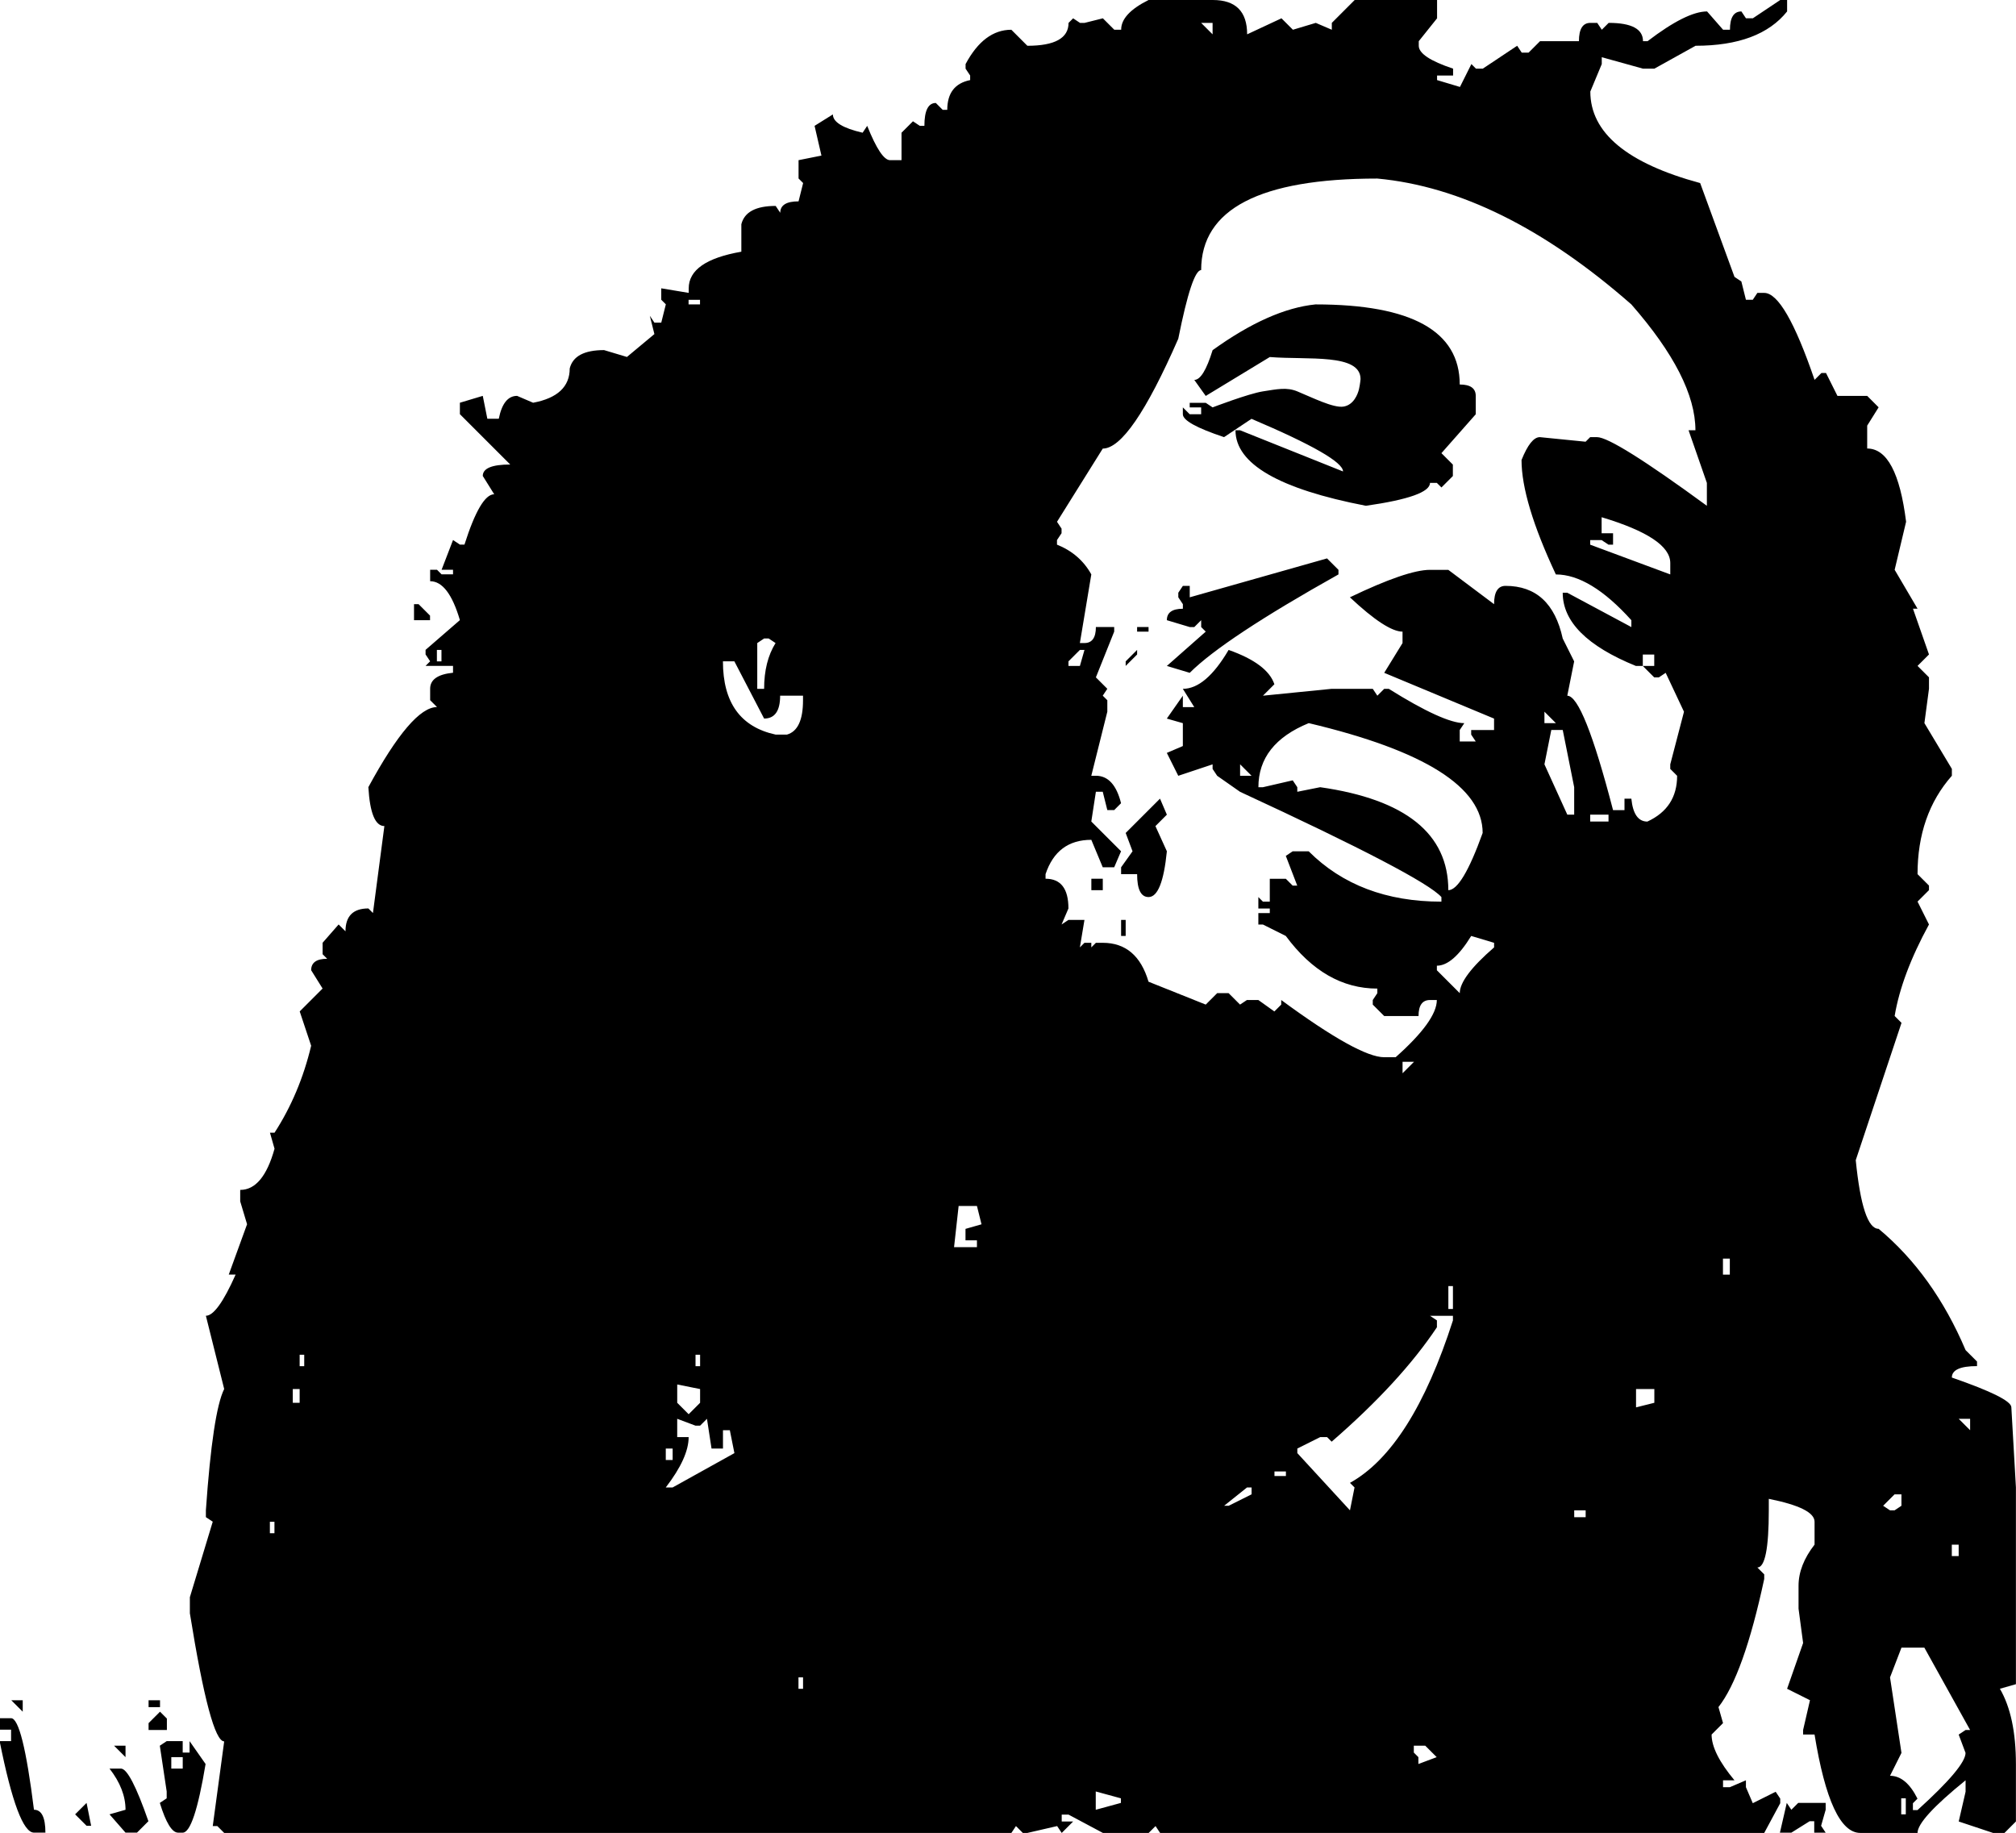 <?xml version="1.0" encoding="UTF-8"?>
<svg version="1.1" viewBox="0 0 315.49 286.84" xmlns="http://www.w3.org/2000/svg">
<path d="m179.77 0h10.027c3.581 2.86e-4 5.371 1.791 5.372 5.372l5.372-2.507 1.79 1.79 3.581-1.074 2.507 1.074v-1.074l3.58-3.581h12.892v2.865l-2.865 3.581v0.716c-2.5e-4 1.194 1.79 2.388 5.372 3.581v1.074h-2.507v0.716l3.581 1.074 1.79-3.581 0.716 0.716h1.074l5.372-3.581 0.716 1.074h1.074l1.79-1.79h6.088c-2.7e-4 -1.91 0.597-2.865 1.79-2.865h1.074l0.716 1.074 1.074-1.074c3.581 2.83e-4 5.371 0.955 5.372 2.865h0.716c4.058-3.103 7.162-4.655 9.311-4.655l2.507 2.865h1.074c-3e-4 -1.91 0.597-2.865 1.79-2.865l0.716 1.074h1.074l4.29-2.865h1.074v1.79c-2.865 3.581-7.64 5.372-14.324 5.372l-6.446 3.581h-1.79l-6.446-1.79v1.074l-1.79 4.297c-2.7e-4 6.446 5.729 11.221 17.189 14.324l5.372 14.682 1.074 0.716 0.716 2.865h1.074l0.716-1.074h1.074c2.148 2.4e-4 4.774 4.536 7.878 13.608l1.074-1.074h0.716l1.79 3.581h4.655l1.79 1.79-1.79 2.865v3.581c3.103 2.16e-4 5.133 3.82 6.088 11.459l-1.79 7.52 3.581 6.088h-0.716l2.507 7.162-1.79 1.79 1.79 1.79v1.79l-0.716 5.372 4.297 7.162v1.074c-3.581 4.059-5.372 9.191-5.372 15.398l1.79 1.79v0.716l-1.79 1.79 1.79 3.581c-2.865 5.252-4.656 10.027-5.372 14.324l1.074 1.074-7.162 21.486c0.716 7.162 1.91 10.743 3.581 10.743 5.729 4.775 10.265 11.101 13.608 18.979l1.79 1.79v0.716c-2.626 7e-5 -3.939 0.597-3.939 1.79 6.207 2.149 9.31 3.7 9.311 4.655l0.716 12.534v30.797l-2.507 0.716c1.671 2.865 2.506 6.804 2.507 11.817v8.953l-1.79 1.79h-1.79l-5.372-1.79 1.074-4.655v-1.79c-5.014 4.059-7.521 6.804-7.52 8.236h-8.953c-3.104 0-5.491-5.133-7.162-15.398h-1.79v-0.716l1.074-4.655-3.581-1.79 2.507-7.162-0.716-5.372v-3.581c-3.1e-4 -2.149 0.835-4.297 2.507-6.446v-3.581c-3e-4 -1.432-2.388-2.626-7.162-3.581v1.79c-3e-4 5.968-0.597 8.953-1.79 8.953l1.074 1.074v0.716c-2.149 10.027-4.536 16.712-7.162 20.054l0.716 2.507-1.79 1.79c-2.9e-4 1.91 1.193 4.297 3.581 7.162h-1.79v1.074h1.074l2.507-1.074v1.074l1.074 2.507 3.581-1.79 0.716 1.074v0.716l-2.507 4.655h-94.539l-0.716-1.074-1.074 1.074h-7.162l-5.372-2.865h-1.074v1.074h1.79l-1.79 1.79-0.716-1.074-4.655 1.074h-0.716l-1.074-1.074-0.716 1.074h-123.19l-1.074-1.074h-0.716l1.79-13.25c-1.433 1e-5 -3.223-6.685-5.372-20.054v-2.507l3.581-11.817-1.074-0.716v-1.074c0.716-10.266 1.671-16.592 2.865-18.979l-2.865-11.459c1.194 8e-5 2.745-2.148 4.655-6.446h-1.074l2.865-7.878-1.074-3.581v-1.79c2.387 1e-4 4.178-2.148 5.372-6.446l-0.716-2.507h0.716c2.626-4.058 4.536-8.594 5.73-13.608l-1.79-5.372 3.581-3.581-1.79-2.865c-7.1e-5 -1.194 0.836-1.79 2.507-1.79l-0.716-0.716v-1.79l2.507-2.865 1.074 1.074c-7.6e-5 -2.387 1.194-3.581 3.581-3.581l0.716 0.716 1.79-13.608c-1.433 1.6e-4 -2.268-2.029-2.507-6.088 4.536-8.356 8.117-12.533 10.743-12.534l-1.074-1.074v-1.79c-8.9e-5 -1.432 1.194-2.268 3.581-2.507v-1.074h-4.297l0.716-0.716-0.716-1.074v-0.716l5.372-4.655c-1.194-4.058-2.746-6.088-4.655-6.088v-1.79h1.074l0.716 0.716h1.79v-0.716h-1.79l1.79-4.655 1.074 0.716h0.716c1.671-5.252 3.223-7.878 4.655-7.878l-1.79-2.865c-9.7e-5 -1.194 1.432-1.79 4.297-1.79l-7.878-7.878v-1.79l3.581-1.074 0.716 3.581h1.79c0.477-2.387 1.432-3.581 2.865-3.581l2.507 1.074c3.82-0.716 5.729-2.506 5.73-5.372 0.477-1.91 2.268-2.865 5.372-2.865l3.581 1.074 4.297-3.581-0.716-2.865 0.716 1.074h1.074l0.716-2.865-0.716-0.716v-1.79l4.297 0.716v-0.716c-1.3e-4 -2.865 2.745-4.774 8.236-5.73v-4.297c0.477-1.91 2.268-2.865 5.372-2.865l0.716 1.074c-1.4e-4 -1.193 0.955-1.79 2.865-1.79l0.716-2.865-0.716-0.716v-2.865l3.581-0.716-1.074-4.655 2.865-1.79c-1.5e-4 1.194 1.552 2.149 4.655 2.865l0.716-1.074c1.432 3.581 2.626 5.372 3.581 5.372h1.79v-4.297l1.79-1.79 1.074 0.716h0.716c-1.7e-4 -2.387 0.597-3.581 1.79-3.581l1.074 1.074h0.716c-1.7e-4 -2.626 1.194-4.178 3.581-4.655v-0.716l-0.716-1.074v-0.716c1.91-3.581 4.297-5.371 7.162-5.372l2.507 2.507c4.297 2.78e-4 6.446-1.193 6.446-3.581l0.716-0.716 1.074 0.716h0.716l2.865-0.716 1.79 1.79h1.074c-0.02-1.669 1.41-3.221 4.28-4.653m8.236 3.581 1.79 1.79v-1.79h-1.79m-22.561 78.067 0.716 1.074v0.716l-0.716 1.074v0.716c2.387 0.955 4.178 2.507 5.372 4.655l-1.79 10.743h0.716c1.194 1.8e-4 1.79-0.835 1.79-2.507h2.865v0.716l-2.865 7.162 1.79 1.79-0.716 1.074 0.716 0.716v1.79l-2.507 10.027h0.716c1.91 1.6e-4 3.223 1.433 3.939 4.297l-1.074 1.074h-1.074l-0.716-2.865h-1.074l-0.716 4.655 4.655 4.655-1.074 2.507h-1.79l-1.79-4.297c-3.581 1.5e-4 -5.969 1.791-7.162 5.372v0.716c2.387 1.5e-4 3.581 1.552 3.581 4.655l-1.074 2.507 1.074-0.716h2.507l-0.716 4.297 0.716-0.716h1.074v0.716l0.716-0.716h1.074c3.581 1.4e-4 5.968 2.029 7.162 6.088l8.953 3.581 1.79-1.79h1.79l1.79 1.79 1.074-0.716h1.79l2.507 1.79 1.074-1.074v-0.716c8.117 5.968 13.488 8.953 16.115 8.953h1.79c4.297-3.82 6.446-6.804 6.446-8.953h-1.074c-1.194 1.3e-4 -1.791 0.836-1.79 2.507h-5.372l-1.79-1.79v-0.716l0.716-1.074v-0.716c-5.491 1.3e-4 -10.266-2.745-14.324-8.236l-3.581-1.79h-0.716v-1.79h1.79v-0.716h-1.79v-1.79l0.716 0.716h1.074v-3.581h2.507l1.074 1.074h0.716l-1.79-4.655 1.074-0.716h2.507c5.252 5.252 12.175 7.878 20.77 7.878v-0.716c-1.91-2.148-12.414-7.639-31.513-16.473l-3.581-2.507-0.716-1.074v-0.716l-5.372 1.79-1.79-3.581 2.507-1.074v-3.581l-2.507-0.716 2.507-3.581v1.79h1.79l-1.79-2.865c2.387 1.8e-4 4.774-2.029 7.162-6.088 4.058 1.433 6.446 3.223 7.162 5.372l-1.79 1.79 10.743-1.074h6.446l0.716 1.074 1.074-1.074h0.716c5.729 3.581 9.669 5.372 11.817 5.372l-0.716 1.074v1.79h2.507l-0.716-1.074v-0.716h3.581v-1.79l-17.189-7.162 2.865-4.655v-1.79c-1.671 1.9e-4 -4.417-1.79-8.236-5.372 5.968-2.865 10.146-4.297 12.534-4.297h2.865l7.162 5.372c-2.6e-4 -1.91 0.597-2.865 1.79-2.865 4.774 1.9e-4 7.759 2.746 8.953 8.236l1.79 3.581-1.074 5.372c1.671 1.8e-4 4.058 5.969 7.162 17.905h1.79v-1.79h1.074c0.238 2.388 1.074 3.581 2.507 3.581 3.103-1.432 4.655-3.82 4.655-7.162l-1.074-1.074v-0.716l2.149-8.236-2.865-6.088-1.074 0.716h-0.716l-1.79-1.79h1.79v-1.79h-1.79v1.79h-1.074c-7.64-3.103-11.46-6.923-11.459-11.459h0.716l10.027 5.372v-1.074c-4.298-4.774-8.237-7.162-11.817-7.162-3.581-7.639-5.372-13.608-5.372-17.905 0.955-2.387 1.91-3.581 2.865-3.581l7.162 0.716 0.716-0.716h1.074c1.671 2.18e-4 7.401 3.581 17.189 10.743v-3.581l-2.865-8.236h1.074c-2.8e-4 -5.491-3.343-12.056-10.027-19.696-13.608-11.937-26.858-18.502-39.75-19.696-18.383 2.58e-4 -27.574 4.775-27.574 14.324-0.955 2.44e-4 -2.149 3.581-3.581 10.743-5.014 11.46-8.953 17.189-11.817 17.189l-7.162 11.459m-57.655-34.736v0.716h1.79v-0.716h-1.79m98.12 0.716c15.04 2.39e-4 22.56 4.178 22.561 12.534 1.671 2.26e-4 2.506 0.597 2.507 1.79v2.865l-5.372 6.088 1.79 1.79v1.79l-1.79 1.79-0.716-0.716h-1.074c-2.4e-4 1.433-3.342 2.626-10.027 3.581-13.608-2.626-20.412-6.565-20.412-11.817h0.716l16.115 6.446c-2.3e-4 -1.432-4.775-4.178-14.324-8.236l-4.297 2.865c-4.297-1.432-6.446-2.626-6.446-3.581v-1.074l1.074 1.074h1.79v-1.074h-1.79v-0.716h2.507l1.074 0.716s5.632-2.158 7.878-2.507c2.246-0.349 3.715-0.679 5.372 0 2.283 0.935 5.65 2.641 7.242 2.382 1.592-0.259 2.232-1.945 2.412-2.711 0.181-0.766 0.249-1.587 0.249-1.587 0-4.059-8.232-2.979-14.2-3.457l-10.027 6.088-1.79-2.507c0.955 2.27e-4 1.91-1.552 2.865-4.655 5.968-4.297 11.34-6.684 16.115-7.162m44.763 33.304v2.507h1.79v1.79h-0.716l-1.074-0.716h-1.79v0.716l12.534 4.655v-1.79c-2.8e-4 -2.626-3.581-5.013-10.743-7.162m-42.972 6.446 1.79 1.79v0.716c-11.937 6.685-19.696 11.818-23.277 15.398l-3.581-1.074 6.088-5.372-0.716-0.716v-1.074l-1.074 1.074h-0.716l-3.581-1.074c-2e-4 -1.194 0.835-1.79 2.507-1.79v-0.716l-0.716-1.074v-0.716l0.716-1.074h1.074v1.79l21.486-6.088m-142.88 7.162h0.716l1.79 1.79v0.716h-2.507v-2.507m113.16 3.581h1.79v0.716h-1.79v-0.716m-58.371 1.79-1.074 0.716v7.162h1.074c-1.4e-4 -2.865 0.597-5.252 1.79-7.162l-1.074-0.716h-0.716m-51.209 1.79v1.79h0.716v-1.79h-0.716m98.837 1.79v0.716h1.79l0.716-2.507h-0.716l-1.79 1.79m10.743-1.79v0.716l-1.79 1.79v-0.716l1.79-1.79m-64.817 1.79c-1.3e-4 6.446 2.745 10.266 8.236 11.459h1.79c1.671-0.477 2.507-2.268 2.507-5.372v-0.716h-3.581c-1.4e-4 2.388-0.836 3.581-2.507 3.581l-4.655-8.953h-1.79m128.56 7.878v1.79h1.79l-1.79-1.79m-44.047 11.817 4.655-1.074 0.716 1.074v0.716l3.581-0.716c13.369 1.91 20.054 7.282 20.054 16.115 1.432 1.4e-4 3.223-2.984 5.372-8.953-2.6e-4 -7.162-9.072-12.892-27.216-17.189-5.252 2.149-7.878 5.491-7.878 10.027h0.716m45.121-8.953-1.074 5.372 3.581 7.878h1.074v-4.297l-1.79-8.953h-1.79m-48.702 5.372v1.79h1.79l-1.79-1.79m-12.534 5.372 1.074 2.507-1.79 1.79 1.79 3.939c-0.478 4.775-1.433 7.162-2.865 7.162-1.194 1.4e-4 -1.791-1.194-1.79-3.581h-2.507v-1.074l1.79-2.507-1.074-2.865 5.372-5.372m67.323 2.507v1.074h2.865v-1.074h-2.865m-78.067 10.027h1.79v1.79h-1.79v-1.79m4.655 6.446h0.716v2.507h-0.716v-2.507m54.79 2.507c-1.91 3.104-3.701 4.655-5.372 4.655v0.716l3.581 3.581c-2.5e-4 -1.671 1.79-4.058 5.372-7.162v-0.716l-3.581-1.074m-10.743 19.696v1.79l1.79-1.79h-1.79m-69.472 22.561-0.716 6.446h3.581v-1.074h-1.79v-1.79l2.507-0.716-0.716-2.865h-2.865m119.61 8.236v2.507h1.074v-2.507h-1.074m-42.972 4.297v3.581h0.716v-3.581h-0.716m-2.865 4.655 1.074 0.716v1.074c-3.82 5.73-9.311 11.698-16.473 17.905l-0.716-0.716h-1.074l-3.581 1.79v0.716l8.236 8.953 0.716-3.581-0.716-0.716c6.446-3.581 11.817-12.056 16.115-25.425v-0.716h-3.581m-176.9 6.088v1.79h0.716v-1.79h-0.716m61.952 0v1.79h0.716v-1.79h-0.716m-2.865 4.655v2.865l1.79 1.79 1.79-1.79v-2.149l-3.581-0.716m-60.161 0.716v2.149h1.074v-2.149h-1.074m210.21 0v2.865l2.865-0.716v-2.149h-2.865m-150.05 4.655v2.865h1.79c-1.3e-4 2.149-1.194 4.775-3.581 7.878h1.074l9.669-5.372-0.716-3.581h-1.074v2.865h-1.79l-0.716-4.655-1.074 1.074h-0.716l-2.865-1.074m200.54 0 1.79 1.79v-1.79h-1.79m-202.33 4.655v1.79h1.074v-1.79h-1.074m95.256 3.581v0.716h1.79v-0.716h-1.79m-7.878 5.372h0.716l3.581-1.79v-1.074h-0.716l-3.581 2.865m103.13 0 1.074 0.716h0.716l1.074-0.716v-1.79h-1.074l-1.79 1.79m-48.344 0.716v1.074h1.79v-1.074h-1.79m-204.12 1.79v1.79h0.716v-1.79h-0.716m263.21 3.581v1.79h1.074v-1.79h-1.074m-7.878 16.115-1.79 4.655 1.79 11.817-1.79 3.581c1.671 1e-5 3.103 1.194 4.297 3.581l-0.716 0.716v1.074h0.716c5.013-4.536 7.52-7.52 7.52-8.953l-1.074-2.865 1.074-0.716h0.716l-7.162-12.892h-3.581m-172.61 4.655v1.79h0.716v-1.79h-0.716m-123.19 3.581h1.79v1.79l-1.79-1.79m21.486 0h1.79v1.074h-1.79v-1.074m1.79 1.79 1.074 1.074v1.79h-2.865v-1.074l1.79-1.79m-25.096 1.02h1.79c1.194 2e-5 2.387 4.775 3.581 14.324 1.194 0 1.79 1.194 1.79 3.581h-1.79c-1.671 0-3.462-4.77-5.372-14.32h1.79v-1.79h-1.79v-1.79m28.648 3.581v1.79h1.074v-1.79l2.507 3.581c-1.194 7.162-2.387 10.743-3.581 10.743h-0.716c-0.955 0-1.91-1.552-2.865-4.655l1.074-0.716v-1.074l-1.074-7.162 1.074-0.716h2.507m192.66 0.716v1.074l0.716 0.716v1.074l2.865-1.074-1.79-1.79h-1.79m-203.4 0h1.79v1.79l-1.79-1.79m8.953 1.79v1.79h1.79v-1.79h-1.79m-9.669 1.79h1.79c0.955 1e-5 2.387 2.745 4.297 8.236l-1.79 1.79h-1.79l-2.507-2.865 2.507-0.716c-4.1e-5 -2.149-0.836-4.297-2.507-6.446m154.34 3.581v2.865l3.939-1.074v-0.716l-3.939-1.074m126.05 1.074v2.507h0.716v-2.507h-0.716m-283.98 0.716 0.716 3.581h-0.716l-1.79-1.79 1.79-1.79m266.07 0 0.716 1.074 1.074-1.074h4.297v1.074l-0.716 2.507 0.716 1.074h-1.79v-1.79h-0.716l-2.865 1.79h-1.79l1.074-4.655"/>
</svg>
